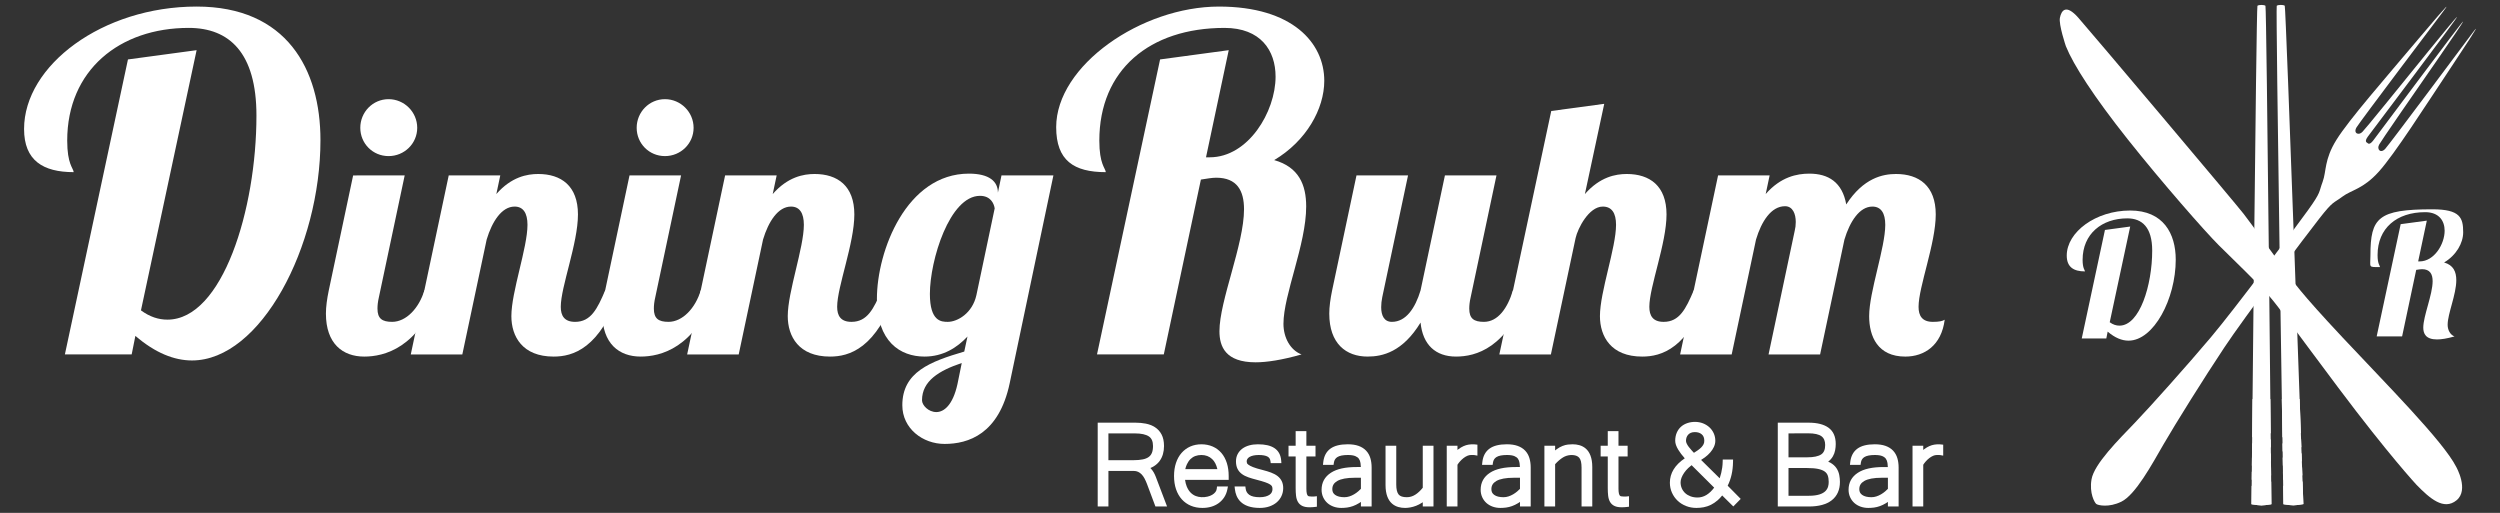 <?xml version="1.0" encoding="utf-8"?>
<!-- Generator: Adobe Illustrator 16.0.0, SVG Export Plug-In . SVG Version: 6.00 Build 0)  -->
<!DOCTYPE svg PUBLIC "-//W3C//DTD SVG 1.1//EN" "http://www.w3.org/Graphics/SVG/1.1/DTD/svg11.dtd">
<svg version="1.1" id="Ebene_1" xmlns="http://www.w3.org/2000/svg" xmlns:xlink="http://www.w3.org/1999/xlink" x="0px" y="0px"
	 width="523.653px" height="107.42px" viewBox="0 0 523.653 107.42" enable-background="new 0 0 523.653 107.42"
	 xml:space="preserve">
<rect x="0" y="0" width="523.653" height="107.42" fill="#333333" stroke="none"/>
<path fill="#FFFFFF" d="M439.13,105.583c0.319,0.243,2.537,0.797,5.205-0.497c2.966-1.439,6.412-7.812,8.858-12.044
	c2.448-4.235,8.467-13.874,12.745-20.3c4.271-6.425,16.934-23.216,19.881-26.98c2.943-3.767,2.895-3.127,4.813-4.567
	c1.937-1.443,4.337-1.568,7.646-5.25c3.307-3.677,9.455-13.324,15.605-22.574c6.153-9.256,4.864-7.62,3.943-6.39
	c-0.924,1.233-17.22,23.107-18.214,24.195c-0.99,1.078-1.855,0.045-1.241-0.936c0.619-0.984,1.134-1.752,4.494-6.644
	c3.375-4.891,13.26-19.045,13.06-19.101c-0.2-0.049-17.971,23.837-18.849,24.963c-0.789,1.013-1.098,0.558-1.201,0.472l-0.017-0.01
	c-0.119-0.082-0.647-0.254,0.105-1.293c0.841-1.156,18.807-24.902,18.696-25.079c-0.109-0.176-10.931,13.275-14.689,17.875
	c-3.752,4.602-4.35,5.312-5.116,6.177c-0.777,0.869-2,0.325-1.241-0.934c0.755-1.258,17.205-23.016,18.133-24.25
	c0.925-1.229,2.139-2.924-5.035,5.574c-7.159,8.493-14.699,17.088-17.312,21.294c-2.615,4.208-2.058,6.547-2.896,8.804
	c-0.847,2.255-0.257,2.031-3.043,5.91c-2.789,3.877-15.368,20.73-20.348,26.63c-4.975,5.9-12.548,14.377-15.921,17.905
	c-3.387,3.537-8.539,8.628-9.096,11.872c-0.498,2.923,0.666,4.9,0.981,5.138L439.13,105.583z"/>
<path fill="#FFFFFF" d="M432.722,9.684c0,0-1.552-4.578-1.246-5.98c0.285-1.399,1.184-3.019,3.861,0.024
	c2.683,3.037,32.966,38.92,34.611,41.058c1.647,2.138,5.955,8.093,8.225,11.217c2.276,3.13,3.397,4.955,12.523,14.703
	c9.123,9.744,21.039,21.692,23.771,27.061c0,0,2.766,4.848,0.077,7.029c-2.679,2.182-5.608-0.404-8.387-3.255
	c0,0-5.794-6.224-16.343-20.286c-10.541-14.065-12.213-16.562-14.345-19.062c-2.119-2.503-7.826-7.94-10.708-10.814
	C461.87,48.505,452.827,38.19,445.69,29.2C438.551,20.204,434.328,13.652,432.722,9.684z"/>
<path fill="#FFFFFF" d="M508.322,46.217l-1.811,8.539h0.295c3.067,0,5.25-3.622,5.25-6.432c0-2.069-1.184-3.883-4.066-3.883
	c-5.99,0-9.982,3.366-9.982,8.986c0,1.885,0.48,2.181,0.517,2.512c-2.55,0-2.011,0.176-2.011-2.485
	c0-7.851,1.616-9.613,12.978-9.613c5.841,0,6.448,1.784,6.448,4.816c0,2.254-1.442,4.806-3.995,6.321
	c1.96,0.555,2.553,1.961,2.553,3.699c0,3.033-1.812,7.024-1.812,9.354c0,1.108,0.554,2.108,1.44,2.439
	c-1.552,0.443-2.771,0.629-3.66,0.629c-2.403,0-2.883-1.257-2.883-2.476c0-2.441,1.959-6.914,1.959-9.724
	c0-1.48-0.553-2.516-2.219-2.516c-0.332,0-0.738,0.074-1.221,0.147l-2.955,13.939h-5.326l5.028-23.515L508.322,46.217z"/>
<path fill="#FFFFFF" d="M446.195,47.453l-4.289,20.043c0.68,0.501,1.358,0.714,2.037,0.714c4.25,0,6.859-8.503,6.859-15.719
	c0-4.86-2.107-6.753-5.217-6.753c-5.323,0-9.36,3.251-9.36,8.682c0,1.822,0.465,2.108,0.5,2.43c-2.357,0-3.822-0.894-3.822-3.323
	c0-4.895,6.037-9.432,13.292-9.432c6.93,0,9.538,4.822,9.538,10.29c0,8.217-4.609,16.969-9.895,16.969
	c-1.359,0-2.826-0.571-4.361-1.893l-0.285,1.429h-5.145l4.859-22.723L446.195,47.453z"/>
<path id="XMLID_8_" fill-rule="evenodd" clip-rule="evenodd" fill="#FFFFFF" d="M471.598,105.62c0,0,0.998-104.223,1.248-104.411
	c0.308-0.232,1.369-0.232,1.679,0c0.249,0.188,1.247,104.411,1.247,104.411C473.637,105.942,473.731,105.942,471.598,105.62z"/>
<path id="XMLID_2_" fill-rule="evenodd" clip-rule="evenodd" fill="#FFFFFF" d="M471.598,105.62l0.037-3.844l4.091-0.908
	l0.046,4.752C473.637,105.942,473.731,105.942,471.598,105.62L471.598,105.62z M471.647,100.493l0.015-1.681l4.033-0.894
	l0.017,1.674L471.647,100.493L471.647,100.493z M471.676,97.531l0.018-1.683l3.974-0.881l0.018,1.674L471.676,97.531L471.676,97.531
	z M471.705,94.566l0.017-1.679l3.917-0.871l0.017,1.674L471.705,94.566L471.705,94.566z M471.734,91.603l0.08-8.011h3.739
	l0.072,7.149L471.734,91.603z"/>
<path id="XMLID_19_" fill-rule="evenodd" clip-rule="evenodd" fill="#FFFFFF" d="M478.294,105.618c0,0-1.652-104.221-1.406-104.41
	c0.303-0.233,1.363-0.24,1.678-0.009c0.254,0.186,3.901,104.392,3.901,104.392C480.343,105.925,480.435,105.925,478.294,105.618z"/>
<path id="XMLID_14_" fill-rule="evenodd" clip-rule="evenodd" fill="#FFFFFF" d="M478.294,105.618l-0.062-3.843l4.067-0.935
	l0.167,4.75C480.343,105.925,480.435,105.925,478.294,105.618L478.294,105.618z M478.213,100.493l-0.025-1.682l4.01-0.92
	l0.057,1.674L478.213,100.493L478.213,100.493z M478.168,97.531l-0.028-1.683l3.953-0.906l0.058,1.672L478.168,97.531
	L478.168,97.531z M478.12,94.565l-0.025-1.678l3.895-0.896l0.059,1.673L478.12,94.565L478.12,94.565z M478.074,91.603l-0.123-8.011
	l3.739-0.024l0.254,7.148L478.074,91.603z"/>
<path fill="#FFFFFF" d="M41.184,10.508L29.526,65.01c1.846,1.361,3.691,1.943,5.537,1.943c11.562,0,18.653-23.122,18.653-42.747
	c0-13.213-5.732-18.362-14.184-18.362c-14.476,0-25.454,8.841-25.454,23.608c0,4.956,1.263,5.732,1.36,6.606
	c-6.412,0-10.396-2.429-10.396-9.035c0-13.31,16.419-25.648,36.141-25.648c18.848,0,25.94,13.116,25.94,27.98
	c0,22.344-12.533,46.147-26.912,46.147c-3.692,0-7.675-1.555-11.853-5.15l-0.777,3.887h-13.99l13.212-61.789L41.184,10.508z"/>
<path fill="#FFFFFF" d="M84.766,36.746l-5.399,25.495c-0.225,0.975-0.3,1.725-0.3,2.4c0,2.099,0.975,2.774,3.075,2.774
	c2.924,0,5.624-2.849,6.749-6.599h3.149C87.765,73.04,80.342,74.69,76.292,74.69c-4.5,0-8.024-2.7-8.024-8.999
	c0-1.424,0.225-3.075,0.6-4.874l5.1-24.071H84.766z M81.392,20.772c3.299,0,5.999,2.7,5.999,6c0,3.299-2.7,5.925-5.999,5.925
	c-3.3,0-5.924-2.625-5.924-5.925C75.467,23.472,78.092,20.772,81.392,20.772z"/>
<path fill="#FFFFFF" d="M107.788,43.269c-2.7,0-4.725,3.15-5.849,6.9l-5.1,24.071H86.042l7.948-37.494h10.799l-0.825,3.899
	c3.149-3.599,6.449-4.2,8.773-4.2c4.799,0,8.323,2.475,8.323,8.474c0,6.074-3.599,15.148-3.599,19.348c0,1.874,0.75,3.149,3,3.149
	c3.3,0,4.649-2.7,6.299-6.599h3.149c-4.199,12.298-9.973,13.873-13.948,13.873c-6.524,0-8.849-4.2-8.849-8.475
	c0-5.099,3.375-14.322,3.375-19.122C110.488,44.62,109.588,43.269,107.788,43.269z"/>
<path fill="#FFFFFF" d="M142.658,36.746l-5.399,25.495c-0.225,0.975-0.3,1.725-0.3,2.4c0,2.099,0.975,2.774,3.074,2.774
	c2.925,0,5.624-2.849,6.749-6.599h3.15c-4.274,12.223-11.698,13.873-15.747,13.873c-4.5,0-8.024-2.7-8.024-8.999
	c0-1.424,0.225-3.075,0.6-4.874l5.099-24.071H142.658z M139.283,20.772c3.3,0,5.999,2.7,5.999,6c0,3.299-2.698,5.925-5.999,5.925
	c-3.299,0-5.924-2.625-5.924-5.925C133.359,23.472,135.984,20.772,139.283,20.772z"/>
<path fill="#FFFFFF" d="M165.679,43.269c-2.7,0-4.724,3.15-5.849,6.9l-5.099,24.071h-10.798l7.949-37.494h10.798l-0.825,3.899
	c3.15-3.599,6.449-4.2,8.774-4.2c4.799,0,8.324,2.475,8.324,8.474c0,6.074-3.6,15.148-3.6,19.348c0,1.874,0.75,3.149,3,3.149
	c3.299,0,4.649-2.7,6.299-6.599h3.149c-4.2,12.298-9.974,13.873-13.948,13.873c-6.524,0-8.849-4.2-8.849-8.475
	c0-5.099,3.374-14.322,3.374-19.122C168.379,44.62,167.479,43.269,165.679,43.269z"/>
<path fill="#FFFFFF" d="M209.773,36.746h10.874l-9.148,43.493c-2.25,10.723-8.699,12.748-13.648,12.748
	c-4.574,0-8.849-3.225-8.849-8.099c0-6.973,5.849-9.148,12.973-11.248l0.675-3.15c-2.175,2.325-5.1,4.2-8.999,4.2
	c-5.099,0-9.973-3.15-9.973-12.074c0-10.124,6.224-26.246,19.272-26.246c4.274,0,6.074,1.65,6.074,3.975L209.773,36.746z
	 M196.125,86.313c1.575,0,3.45-1.425,4.424-5.849l0.9-4.425c-4.725,1.575-8.324,3.75-8.324,7.799
	C193.125,84.888,194.476,86.313,196.125,86.313z M194.775,61.567c0,5.774,2.399,5.849,3.75,5.849c2.024,0,5.174-1.799,5.999-5.624
	l3.824-18.147c-0.149-0.975-0.825-2.625-3.075-2.625C198.9,41.02,194.775,54.518,194.775,61.567z"/>
<path fill="#FFFFFF" d="M257.371,10.508l-4.76,22.442h0.777c8.063,0,13.795-9.521,13.795-16.904c0-5.441-3.108-10.201-10.687-10.201
	c-15.739,0-26.231,8.841-26.231,23.608c0,4.956,1.263,5.732,1.36,6.606c-6.704,0-10.396-2.429-10.396-9.423
	c0-12.922,17.876-25.26,34.101-25.26c15.35,0,22.053,7.578,22.053,15.544c0,5.927-3.789,12.63-10.492,16.613
	c5.149,1.457,6.703,5.149,6.703,9.714c0,7.967-4.76,18.46-4.76,24.58c0,2.914,1.457,5.538,3.789,6.412
	c-4.081,1.166-7.287,1.651-9.619,1.651c-6.314,0-7.578-3.302-7.578-6.509c0-6.412,5.149-18.167,5.149-25.551
	c0-3.886-1.457-6.607-5.829-6.607c-0.875,0-1.943,0.195-3.206,0.389l-7.772,36.626h-13.99l13.213-61.789L257.371,10.508z"/>
<path fill="#FFFFFF" d="M313.453,36.746l-5.4,25.495c-0.225,0.975-0.3,1.725-0.3,2.4c0,2.099,0.976,2.774,3.075,2.774
	c2.925,0,4.949-2.849,6.073-6.599h3.15c-4.274,12.223-11.023,13.873-15.073,13.873c-4.274,0-6.974-2.475-7.424-7.124
	c-3.749,6.149-7.949,7.124-11.098,7.124c-4.5,0-8.024-2.7-8.024-8.999c0-1.424,0.226-3.075,0.6-4.874l5.1-24.071h10.798
	l-5.398,25.495c-0.15,0.75-0.226,1.425-0.226,2.101c0,1.725,0.6,3.074,2.25,3.074c2.924,0,4.874-2.849,5.999-6.599l5.1-24.071
	H313.453z"/>
<path fill="#FFFFFF" d="M335.725,43.269c-2.925,0-5.249,4.575-5.699,6.6l-5.174,24.371h-10.799l10.873-50.993l11.099-1.5
	l-4.05,18.897c3.15-3.599,6.449-4.2,8.774-4.2c4.799,0,8.323,2.475,8.323,8.474c0,6.074-3.6,15.148-3.6,19.348
	c0,1.874,0.75,3.149,3,3.149c3.299,0,4.649-2.7,6.299-6.599h3.15c-4.2,12.298-9.975,13.873-13.949,13.873
	c-6.524,0-8.848-4.2-8.848-8.475c0-5.099,3.374-14.322,3.374-19.122C338.499,44.62,337.599,43.269,335.725,43.269z"/>
<path fill="#FFFFFF" d="M392.191,43.269c-2.699,0-4.725,3.15-5.85,6.9l-5.099,24.071h-10.799l5.475-25.871
	c0.15-0.601,0.225-1.2,0.225-1.875c0-1.649-0.6-3.3-2.25-3.3c-2.924,0-4.949,3.225-6.073,6.975l-5.1,24.071h-10.799l7.949-37.494
	h10.798l-0.824,3.899c3.15-3.599,6.524-4.274,9.148-4.274c3.975,0,6.898,1.799,7.725,6.449c3.599-5.549,7.648-6.375,10.423-6.375
	c4.799,0,8.324,2.475,8.324,8.474c0,6.074-3.6,15.148-3.6,19.348c0,1.874,0.75,3.149,3,3.149c1.273,0,2.024-0.15,2.474-0.45
	c-0.675,5.4-4.274,7.725-8.248,7.725c-5.774,0-7.574-4.2-7.574-8.475c0-5.099,3.374-14.322,3.374-19.122
	C394.891,44.62,393.99,43.269,392.191,43.269z"/>
<g>
	<g>
		<path fill="#FFFFFF" d="M243.703,105.571h-1.328l-1.644-4.39c-0.161-0.422-0.339-0.819-0.535-1.192
			c-0.196-0.372-0.425-0.696-0.686-0.973c-0.262-0.277-0.561-0.495-0.898-0.656c-0.337-0.161-0.731-0.242-1.184-0.242h-5.777v7.452
			h-1.207V89.054h7.437c0.694,0,1.365,0.063,2.014,0.188c0.648,0.126,1.227,0.35,1.734,0.671c0.508,0.322,0.913,0.768,1.214,1.335
			c0.302,0.568,0.453,1.295,0.453,2.179c0,0.554-0.068,1.069-0.204,1.546c-0.136,0.478-0.342,0.905-0.619,1.282
			c-0.277,0.377-0.628,0.699-1.056,0.965c-0.428,0.267-0.928,0.46-1.501,0.581c0.312,0.241,0.568,0.473,0.77,0.694
			c0.201,0.221,0.375,0.458,0.52,0.709c0.146,0.252,0.277,0.528,0.393,0.83c0.115,0.302,0.249,0.648,0.399,1.041L243.703,105.571z
			 M231.651,96.913h5.731c0.814,0,1.514-0.061,2.097-0.181c0.583-0.121,1.063-0.319,1.44-0.596c0.377-0.276,0.656-0.635,0.837-1.079
			c0.181-0.442,0.271-0.985,0.271-1.629c0-1.136-0.359-1.948-1.078-2.436c-0.719-0.487-1.793-0.731-3.221-0.731h-6.079V96.913z"/>
		<path fill="#FFFFFF" d="M244.455,106.09h-2.439l-1.771-4.727c-0.15-0.395-0.321-0.777-0.508-1.132
			c-0.173-0.327-0.376-0.616-0.604-0.858c-0.219-0.231-0.462-0.409-0.744-0.543c-0.265-0.127-0.588-0.191-0.96-0.191h-5.258v7.452
			h-2.245V88.535h7.956c0.724,0,1.435,0.066,2.112,0.197c0.711,0.138,1.354,0.388,1.914,0.743c0.583,0.37,1.053,0.885,1.395,1.531
			c0.34,0.641,0.513,1.456,0.513,2.422c0,0.599-0.075,1.167-0.223,1.688c-0.152,0.534-0.387,1.021-0.7,1.447
			c-0.315,0.43-0.719,0.8-1.2,1.099c-0.226,0.141-0.47,0.264-0.732,0.368c0.038,0.039,0.075,0.078,0.11,0.116
			c0.226,0.249,0.422,0.517,0.585,0.798c0.161,0.279,0.305,0.583,0.428,0.904L244.455,106.09z M242.735,105.052h0.216l-1.837-4.832
			c-0.104-0.27-0.224-0.524-0.357-0.755c-0.126-0.217-0.279-0.426-0.455-0.62c-0.182-0.199-0.418-0.412-0.703-0.632l-0.889-0.687
			l1.1-0.231c0.511-0.107,0.959-0.28,1.333-0.514c0.369-0.229,0.675-0.509,0.912-0.832c0.239-0.326,0.42-0.702,0.538-1.116
			c0.122-0.43,0.184-0.902,0.184-1.405c0-0.795-0.132-1.446-0.392-1.936c-0.257-0.485-0.605-0.869-1.034-1.141
			c-0.449-0.285-0.973-0.487-1.555-0.6c-0.612-0.119-1.256-0.179-1.915-0.179h-6.917v15.479h0.169V97.6h6.296
			c0.528,0,1.002,0.099,1.408,0.292c0.392,0.187,0.746,0.445,1.051,0.767c0.293,0.312,0.551,0.677,0.768,1.087
			c0.207,0.394,0.396,0.813,0.562,1.25L242.735,105.052z M237.382,97.432h-6.25v-7.69h6.598c1.548,0,2.697,0.269,3.512,0.821
			c0.867,0.588,1.306,1.552,1.306,2.866c0,0.709-0.104,1.324-0.31,1.826c-0.217,0.53-0.557,0.968-1.01,1.3
			c-0.436,0.32-0.989,0.551-1.642,0.686C238.968,97.367,238.228,97.432,237.382,97.432z M232.17,96.394h5.212
			c0.775,0,1.445-0.057,1.992-0.17c0.506-0.105,0.923-0.275,1.238-0.506c0.301-0.221,0.518-0.501,0.664-0.856
			c0.155-0.377,0.233-0.859,0.233-1.433c0-0.962-0.278-1.618-0.851-2.006c-0.628-0.426-1.614-0.642-2.929-0.642h-5.56V96.394z"/>
	</g>
	<g>
		<path fill="#FFFFFF" d="M251.863,105.872c-0.814,0-1.554-0.138-2.217-0.415c-0.664-0.277-1.234-0.679-1.712-1.207
			c-0.478-0.528-0.847-1.174-1.109-1.938c-0.261-0.764-0.392-1.634-0.392-2.609c0-0.945,0.125-1.797,0.377-2.557
			c0.251-0.759,0.608-1.402,1.071-1.931c0.462-0.528,1.01-0.932,1.644-1.214c0.633-0.281,1.337-0.422,2.112-0.422
			c0.794,0,1.513,0.141,2.157,0.422c0.644,0.282,1.192,0.687,1.645,1.214c0.453,0.528,0.799,1.172,1.041,1.931
			c0.241,0.76,0.362,1.617,0.362,2.572v0.271h-9.201c0.06,0.795,0.206,1.483,0.437,2.067s0.533,1.068,0.905,1.455
			c0.372,0.388,0.802,0.677,1.29,0.868c0.488,0.191,1.019,0.286,1.591,0.286c0.402,0,0.804-0.047,1.207-0.143
			c0.402-0.095,0.767-0.239,1.094-0.43c0.327-0.191,0.601-0.427,0.822-0.708c0.221-0.282,0.352-0.604,0.392-0.966h1.191
			c-0.11,0.553-0.307,1.043-0.588,1.471c-0.282,0.428-0.629,0.79-1.041,1.086s-0.88,0.521-1.403,0.671
			C253.015,105.797,252.457,105.872,251.863,105.872z M255.62,98.783c-0.202-1.338-0.656-2.338-1.365-3.002
			c-0.709-0.664-1.582-0.996-2.617-0.996c-0.513,0-0.991,0.081-1.433,0.242c-0.443,0.161-0.837,0.407-1.184,0.739
			c-0.347,0.332-0.639,0.749-0.875,1.252c-0.236,0.502-0.405,1.091-0.505,1.765H255.62z"/>
		<path fill="#FFFFFF" d="M251.863,106.391c-0.88,0-1.693-0.153-2.417-0.455c-0.731-0.305-1.37-0.755-1.897-1.337
			c-0.523-0.578-0.932-1.291-1.215-2.119c-0.279-0.815-0.42-1.75-0.42-2.777c0-0.997,0.136-1.912,0.403-2.72
			c0.272-0.822,0.667-1.532,1.173-2.11c0.509-0.581,1.122-1.034,1.824-1.346c1.412-0.627,3.287-0.613,4.688-0.001
			c0.714,0.313,1.33,0.768,1.831,1.352c0.496,0.579,0.88,1.289,1.141,2.111c0.256,0.807,0.386,1.726,0.386,2.729v0.791h-9.143
			c0.072,0.509,0.187,0.963,0.342,1.356c0.206,0.518,0.474,0.95,0.797,1.287c0.318,0.332,0.69,0.582,1.105,0.745
			c0.727,0.284,1.625,0.326,2.488,0.122c0.349-0.083,0.669-0.208,0.952-0.374c0.269-0.157,0.496-0.353,0.676-0.581
			c0.162-0.207,0.255-0.437,0.284-0.702l0.051-0.462h2.289l-0.124,0.621c-0.123,0.616-0.346,1.172-0.663,1.655
			c-0.315,0.479-0.709,0.89-1.171,1.222c-0.459,0.331-0.985,0.582-1.563,0.749C253.115,106.308,252.503,106.391,251.863,106.391z
			 M251.637,94.098c-0.697,0-1.337,0.127-1.901,0.378c-0.562,0.25-1.055,0.614-1.464,1.082c-0.415,0.473-0.741,1.063-0.969,1.752
			c-0.232,0.703-0.351,1.508-0.351,2.394c0,0.913,0.123,1.734,0.364,2.441c0.238,0.694,0.575,1.286,1.002,1.758
			c0.424,0.468,0.938,0.83,1.527,1.076c1.033,0.431,2.428,0.493,3.548,0.169c0.463-0.133,0.881-0.333,1.244-0.594
			c0.359-0.258,0.665-0.578,0.911-0.951c0.134-0.204,0.247-0.426,0.337-0.666h-0.086c-0.086,0.277-0.221,0.534-0.404,0.767
			c-0.261,0.332-0.587,0.613-0.969,0.836c-0.372,0.217-0.788,0.381-1.236,0.487c-1.069,0.255-2.182,0.197-3.106-0.165
			c-0.557-0.218-1.053-0.552-1.475-0.992c-0.417-0.433-0.758-0.979-1.013-1.623c-0.25-0.629-0.409-1.376-0.472-2.219l-0.042-0.558
			h9.238c-0.019-0.799-0.131-1.527-0.334-2.167c-0.219-0.689-0.535-1.278-0.94-1.75c-0.398-0.465-0.89-0.827-1.459-1.077
			C253.011,94.225,252.355,94.098,251.637,94.098z M256.223,99.302h-9.185l0.088-0.595c0.107-0.721,0.292-1.364,0.549-1.91
			c0.262-0.559,0.594-1.032,0.986-1.406c0.398-0.381,0.857-0.668,1.366-0.852c0.498-0.181,1.04-0.273,1.61-0.273
			c1.167,0,2.167,0.382,2.972,1.136c0.793,0.742,1.306,1.854,1.524,3.304L256.223,99.302z M248.267,98.264h6.726
			c-0.214-0.918-0.581-1.625-1.093-2.104c-0.615-0.576-1.355-0.855-2.262-0.855c-0.449,0-0.871,0.071-1.256,0.21
			c-0.372,0.135-0.709,0.346-1.002,0.626c-0.299,0.286-0.556,0.655-0.764,1.098C248.472,97.542,248.356,97.885,248.267,98.264z"/>
	</g>
	<g>
		<path fill="#FFFFFF" d="M263.87,105.872c-2.866,0-4.43-1.151-4.691-3.454h1.222c0.09,0.704,0.415,1.255,0.973,1.652
			c0.558,0.397,1.385,0.596,2.481,0.596c0.532,0,1-0.058,1.402-0.173s0.736-0.271,1.004-0.468c0.266-0.196,0.464-0.43,0.596-0.701
			c0.13-0.271,0.195-0.563,0.195-0.875c0-0.312-0.053-0.579-0.158-0.8c-0.105-0.221-0.297-0.422-0.572-0.603
			c-0.277-0.181-0.654-0.354-1.133-0.52c-0.477-0.167-1.088-0.345-1.832-0.536c-0.634-0.16-1.197-0.327-1.689-0.498
			c-0.493-0.171-0.908-0.382-1.244-0.633c-0.337-0.251-0.591-0.556-0.762-0.913c-0.171-0.356-0.256-0.801-0.256-1.334
			c0-0.462,0.098-0.883,0.294-1.259c0.197-0.377,0.47-0.696,0.822-0.958c0.352-0.261,0.779-0.462,1.283-0.604
			c0.503-0.14,1.06-0.211,1.674-0.211c1.388,0,2.44,0.234,3.159,0.702c0.72,0.468,1.119,1.204,1.199,2.21h-1.221
			c-0.081-0.583-0.36-1.013-0.837-1.29c-0.479-0.277-1.19-0.416-2.136-0.416c-0.442,0-0.849,0.041-1.222,0.121
			c-0.372,0.081-0.691,0.199-0.958,0.354c-0.267,0.156-0.475,0.352-0.625,0.588c-0.151,0.236-0.227,0.505-0.227,0.807
			c0,0.171,0.031,0.347,0.091,0.528c0.061,0.181,0.214,0.367,0.46,0.558c0.246,0.191,0.616,0.384,1.109,0.581
			c0.492,0.196,1.167,0.4,2.021,0.611c0.675,0.171,1.26,0.349,1.758,0.535c0.498,0.187,0.91,0.407,1.237,0.664
			s0.57,0.556,0.731,0.897c0.16,0.342,0.241,0.744,0.241,1.207c0,0.513-0.103,0.993-0.31,1.44c-0.206,0.448-0.497,0.832-0.875,1.154
			c-0.377,0.322-0.837,0.576-1.38,0.762S264.544,105.872,263.87,105.872z"/>
		<path fill="#FFFFFF" d="M263.87,106.391c-3.936,0-5.004-2.129-5.207-3.915l-0.066-0.578h2.26l0.058,0.453
			c0.072,0.559,0.32,0.982,0.759,1.295c0.465,0.332,1.199,0.5,2.181,0.5c0.48,0,0.904-0.052,1.26-0.153
			c0.339-0.097,0.622-0.228,0.84-0.387c0.197-0.146,0.34-0.313,0.436-0.509c0.096-0.201,0.143-0.414,0.143-0.648
			c0-0.232-0.036-0.427-0.107-0.576c-0.063-0.133-0.194-0.265-0.389-0.393c-0.24-0.157-0.583-0.313-1.018-0.463
			c-0.455-0.159-1.057-0.335-1.791-0.524c-0.636-0.161-1.219-0.333-1.73-0.51c-0.54-0.187-1.006-0.425-1.385-0.708
			c-0.404-0.302-0.713-0.673-0.92-1.105c-0.204-0.425-0.307-0.95-0.307-1.559c0-0.545,0.119-1.049,0.353-1.499
			c0.232-0.445,0.56-0.827,0.973-1.135c0.402-0.298,0.89-0.529,1.452-0.687c0.549-0.153,1.159-0.23,1.815-0.23
			c1.503,0,2.629,0.257,3.442,0.786c0.857,0.558,1.34,1.434,1.434,2.604l0.045,0.56h-2.235l-0.062-0.448
			c-0.06-0.426-0.245-0.715-0.584-0.912c-0.396-0.229-1.026-0.346-1.875-0.346c-0.402,0-0.776,0.037-1.112,0.109
			c-0.317,0.069-0.588,0.168-0.805,0.295c-0.196,0.115-0.343,0.252-0.45,0.419c-0.099,0.154-0.146,0.326-0.146,0.528
			c0,0.113,0.021,0.236,0.064,0.365c0.009,0.028,0.058,0.135,0.286,0.312c0.206,0.159,0.536,0.331,0.982,0.508
			c0.468,0.187,1.125,0.385,1.954,0.59c0.69,0.175,1.3,0.361,1.814,0.553c0.547,0.205,1.009,0.454,1.376,0.741
			c0.389,0.305,0.685,0.67,0.881,1.085c0.193,0.412,0.291,0.892,0.291,1.428c0,0.588-0.121,1.146-0.358,1.659
			c-0.236,0.514-0.576,0.962-1.009,1.331c-0.425,0.363-0.946,0.651-1.549,0.858C265.27,106.288,264.599,106.391,263.87,106.391z
			 M259.796,102.937c0.407,1.645,1.717,2.416,4.074,2.416c0.614,0,1.171-0.084,1.657-0.251c0.479-0.164,0.886-0.388,1.211-0.666
			c0.322-0.274,0.564-0.593,0.74-0.976c0.174-0.376,0.262-0.788,0.262-1.224c0-0.383-0.064-0.715-0.191-0.987
			c-0.128-0.27-0.318-0.502-0.582-0.709c-0.283-0.222-0.652-0.419-1.099-0.586c-0.479-0.179-1.052-0.354-1.703-0.518
			c-0.871-0.216-1.574-0.429-2.085-0.632c-0.544-0.217-0.948-0.43-1.235-0.653c-0.332-0.259-0.54-0.521-0.634-0.804
			c-0.078-0.236-0.118-0.468-0.118-0.693c0-0.401,0.104-0.767,0.309-1.086c0.194-0.305,0.463-0.56,0.801-0.757
			c0.312-0.182,0.685-0.321,1.109-0.414c0.408-0.088,0.855-0.133,1.332-0.133c1.048,0,1.831,0.159,2.396,0.485
			c0.481,0.279,0.818,0.696,0.989,1.22h0.201c-0.143-0.554-0.432-0.967-0.875-1.256c-0.63-0.41-1.598-0.618-2.876-0.618
			c-0.562,0-1.078,0.064-1.535,0.192c-0.439,0.124-0.813,0.298-1.113,0.521c-0.29,0.216-0.51,0.472-0.671,0.781
			c-0.156,0.3-0.235,0.643-0.235,1.02c0,0.453,0.069,0.826,0.206,1.11c0.135,0.283,0.333,0.519,0.604,0.722
			c0.293,0.219,0.664,0.407,1.104,0.559c0.484,0.167,1.038,0.331,1.646,0.484c0.775,0.2,1.389,0.379,1.876,0.549
			c0.521,0.18,0.929,0.369,1.246,0.576c0.355,0.233,0.609,0.507,0.757,0.814c0.139,0.291,0.209,0.635,0.209,1.023
			c0,0.388-0.083,0.758-0.247,1.099c-0.17,0.35-0.424,0.65-0.756,0.895c-0.317,0.233-0.711,0.417-1.169,0.549
			c-0.447,0.128-0.968,0.193-1.545,0.193c-1.219,0-2.129-0.227-2.783-0.692c-0.553-0.394-0.92-0.916-1.097-1.556H259.796z"/>
	</g>
	<g>
		<path fill="#FFFFFF" d="M275.319,105.676c-0.172,0.021-0.343,0.036-0.514,0.046c-0.172,0.01-0.342,0.015-0.513,0.015
			c-0.522,0-0.943-0.073-1.26-0.218s-0.558-0.365-0.724-0.656s-0.274-0.656-0.324-1.094c-0.051-0.438-0.076-0.948-0.076-1.531v-7.15
			h-1.493V93.88h1.493v-3.062h1.207v3.062h1.915v1.207h-1.915v7.255c0,0.483,0.035,0.868,0.105,1.154s0.176,0.508,0.316,0.664
			c0.142,0.156,0.314,0.256,0.521,0.302c0.207,0.045,0.44,0.068,0.702,0.068c0.11,0,0.206,0,0.286,0
			c0.081,0,0.171-0.005,0.272-0.015V105.676z"/>
		<path fill="#FFFFFF" d="M274.293,106.255c-0.604,0-1.088-0.087-1.477-0.266c-0.415-0.191-0.737-0.484-0.958-0.871
			c-0.2-0.352-0.331-0.787-0.389-1.292c-0.053-0.454-0.08-0.989-0.08-1.589v-6.631h-1.493v-2.245h1.493v-3.062h2.246v3.062h1.915
			v2.245h-1.915v6.736c0,0.439,0.03,0.786,0.09,1.031c0.062,0.25,0.142,0.377,0.197,0.438c0.069,0.077,0.146,0.121,0.247,0.144
			c0.17,0.037,0.369,0.056,0.591,0.056h0.286c0.065,0,0.138-0.004,0.221-0.013l0.571-0.058v2.196l-0.458,0.055
			c-0.182,0.021-0.363,0.038-0.544,0.048C274.653,106.25,274.474,106.255,274.293,106.255z M270.936,94.568h1.493v7.669
			c0,0.561,0.024,1.055,0.072,1.471c0.042,0.366,0.129,0.667,0.26,0.897c0.112,0.197,0.272,0.342,0.489,0.441
			c0.335,0.154,0.916,0.192,1.526,0.157c0.008,0,0.016-0.001,0.023-0.001l-0.039-0.153c-0.295,0-0.568-0.027-0.813-0.08
			c-0.313-0.069-0.58-0.224-0.795-0.46c-0.198-0.219-0.345-0.518-0.436-0.889c-0.081-0.33-0.121-0.748-0.121-1.278v-7.774h1.915
			v-0.168h-1.915v-3.062h-0.168v3.062h-1.493V94.568z"/>
	</g>
	<g>
		<path fill="#FFFFFF" d="M285.576,104.062c-0.412,0.362-0.814,0.662-1.206,0.897c-0.393,0.237-0.777,0.422-1.154,0.559
			c-0.378,0.135-0.752,0.229-1.124,0.279s-0.749,0.075-1.132,0.075c-0.512,0-0.99-0.078-1.433-0.233
			c-0.442-0.156-0.824-0.377-1.146-0.664c-0.321-0.287-0.575-0.634-0.762-1.042c-0.187-0.407-0.279-0.857-0.279-1.35
			c0-1.337,0.571-2.378,1.713-3.123s2.853-1.116,5.136-1.116h1.388c0-0.513-0.03-0.985-0.091-1.418
			c-0.061-0.432-0.201-0.807-0.422-1.124c-0.222-0.316-0.548-0.565-0.981-0.747c-0.432-0.181-1.02-0.271-1.764-0.271
			c-1.097,0-1.919,0.172-2.466,0.513c-0.549,0.342-0.873,0.86-0.974,1.554h-1.191c0.121-1.106,0.553-1.928,1.297-2.466
			s1.851-0.807,3.318-0.807c0.814,0,1.506,0.101,2.075,0.302c0.567,0.202,1.03,0.49,1.387,0.868
			c0.356,0.377,0.616,0.834,0.777,1.373c0.16,0.538,0.241,1.144,0.241,1.818v7.632h-1.207V104.062z M285.576,99.552h-1.825
			c-1.75,0-3.054,0.251-3.914,0.754c-0.86,0.503-1.29,1.222-1.29,2.157c0,0.694,0.271,1.234,0.814,1.621
			c0.543,0.388,1.288,0.581,2.233,0.581c0.411,0,0.812-0.063,1.198-0.188c0.388-0.125,0.752-0.289,1.094-0.49
			c0.343-0.201,0.656-0.425,0.942-0.671c0.287-0.246,0.536-0.485,0.747-0.716V99.552z"/>
		<path fill="#FFFFFF" d="M280.96,106.391c-0.569,0-1.109-0.088-1.605-0.263c-0.503-0.178-0.947-0.436-1.318-0.765
			c-0.375-0.335-0.674-0.743-0.889-1.214c-0.217-0.472-0.327-0.999-0.327-1.565c0-1.518,0.656-2.715,1.949-3.558
			c1.239-0.808,3.012-1.2,5.419-1.2h0.857c-0.014-0.292-0.038-0.569-0.074-0.827c-0.049-0.348-0.162-0.651-0.334-0.899
			c-0.166-0.236-0.413-0.421-0.756-0.564c-0.367-0.154-0.893-0.231-1.563-0.231c-0.992,0-1.729,0.146-2.191,0.435
			c-0.416,0.259-0.656,0.647-0.734,1.188l-0.064,0.444h-2.22l0.063-0.576c0.137-1.253,0.645-2.206,1.509-2.83
			c0.83-0.601,2.05-0.906,3.622-0.906c0.868,0,1.624,0.111,2.248,0.331c0.646,0.23,1.181,0.566,1.591,1.001
			c0.412,0.436,0.714,0.967,0.897,1.58c0.175,0.587,0.264,1.248,0.264,1.967v8.151h-2.246v-0.958
			c-0.141,0.098-0.28,0.189-0.419,0.272c-0.417,0.251-0.836,0.454-1.245,0.602c-0.414,0.148-0.827,0.25-1.231,0.305
			C281.77,106.364,281.365,106.391,280.96,106.391z M284.188,98.864c-2.169,0-3.802,0.347-4.853,1.032
			c-0.994,0.648-1.477,1.527-1.477,2.688c0,0.416,0.077,0.797,0.231,1.133c0.158,0.345,0.365,0.629,0.636,0.871
			c0.27,0.239,0.598,0.429,0.974,0.562c0.688,0.241,1.537,0.238,2.322,0.133c0.332-0.045,0.675-0.13,1.019-0.253
			c0.345-0.125,0.702-0.298,1.061-0.514c0.364-0.219,0.745-0.503,1.132-0.843l0.862-0.758v2.137h0.168v-7.113
			c0-0.618-0.073-1.18-0.219-1.67c-0.137-0.455-0.357-0.847-0.657-1.164c-0.297-0.314-0.695-0.562-1.184-0.735
			c-0.511-0.18-1.151-0.272-1.901-0.272c-1.35,0-2.364,0.238-3.015,0.708c-0.492,0.356-0.816,0.859-0.983,1.527h0.156
			c0.186-0.633,0.56-1.128,1.117-1.475c0.638-0.398,1.534-0.592,2.74-0.592c0.82,0,1.463,0.102,1.964,0.312
			c0.522,0.218,0.928,0.53,1.206,0.928c0.268,0.385,0.439,0.838,0.511,1.35c0.064,0.455,0.097,0.956,0.097,1.49v0.519H284.188z
			 M281.595,105.185c-1.053,0-1.905-0.228-2.535-0.678c-0.675-0.48-1.032-1.188-1.032-2.043c0-1.113,0.535-2.014,1.548-2.605
			c0.95-0.555,2.316-0.825,4.176-0.825h2.345v3.767l-0.136,0.148c-0.225,0.246-0.491,0.502-0.793,0.761
			c-0.309,0.266-0.651,0.51-1.018,0.725c-0.373,0.22-0.776,0.4-1.196,0.536C282.518,105.113,282.061,105.185,281.595,105.185z
			 M283.751,100.071c-1.647,0-2.876,0.23-3.652,0.683c-0.704,0.412-1.032,0.955-1.032,1.709c0,0.528,0.189,0.908,0.596,1.198
			c0.451,0.322,1.101,0.485,1.933,0.485c0.356,0,0.705-0.055,1.037-0.163c0.35-0.113,0.683-0.262,0.991-0.444
			c0.313-0.184,0.605-0.392,0.867-0.617c0.211-0.181,0.4-0.357,0.566-0.529v-2.322H283.751z"/>
	</g>
	<g>
		<path fill="#FFFFFF" d="M298.533,104.002c-0.291,0.352-0.621,0.646-0.987,0.882c-0.368,0.236-0.739,0.428-1.117,0.573
			c-0.376,0.146-0.749,0.251-1.115,0.316c-0.368,0.066-0.696,0.098-0.988,0.098c-2.394,0-3.59-1.422-3.59-4.269V93.88h1.206v7.617
			c0,1.096,0.203,1.898,0.611,2.406c0.407,0.508,1.113,0.762,2.12,0.762c0.723,0,1.404-0.201,2.043-0.604s1.244-0.975,1.817-1.72
			V93.88h1.207v11.69h-1.207V104.002z"/>
		<path fill="#FFFFFF" d="M294.325,106.391c-1.874,0-4.109-0.831-4.109-4.788v-8.242h2.245v8.136c0,0.971,0.167,1.671,0.496,2.081
			c0.303,0.377,0.88,0.568,1.716,0.568c0.629,0,1.207-0.171,1.767-0.523c0.545-0.344,1.074-0.834,1.574-1.46v-8.802h2.246v12.729
			h-2.246v-0.896c-0.061,0.044-0.123,0.086-0.187,0.127c-0.4,0.256-0.808,0.465-1.212,0.621c-0.403,0.156-0.811,0.271-1.211,0.343
			C295.011,106.355,294.647,106.391,294.325,106.391z M291.255,94.399v7.204c0,3.361,1.752,3.75,3.07,3.75
			c0.262,0,0.563-0.03,0.896-0.09c0.335-0.06,0.678-0.157,1.02-0.29c0.34-0.131,0.685-0.308,1.024-0.526
			c0.32-0.206,0.612-0.467,0.867-0.776l0.92-1.112v2.492h0.168V94.399h-0.168v8.12l-0.108,0.14
			c-0.606,0.789-1.264,1.409-1.952,1.842c-0.72,0.454-1.5,0.684-2.319,0.684c-1.167,0-2.017-0.322-2.525-0.956
			c-0.487-0.607-0.726-1.5-0.726-2.731v-7.098H291.255z"/>
	</g>
	<g>
		<path fill="#FFFFFF" d="M308.941,94.815c-0.11-0.02-0.231-0.03-0.362-0.03c-0.121,0-0.267,0-0.437,0
			c-0.343,0-0.675,0.071-0.996,0.211c-0.322,0.141-0.629,0.325-0.92,0.551c-0.292,0.227-0.563,0.482-0.814,0.769
			s-0.468,0.581-0.648,0.882v8.372h-1.207V93.88h1.207v1.614c0.342-0.402,0.681-0.729,1.018-0.981
			c0.337-0.251,0.664-0.447,0.98-0.588s0.621-0.234,0.913-0.279c0.291-0.045,0.558-0.068,0.799-0.068
			c0.08,0,0.156,0.003,0.226,0.008c0.071,0.005,0.151,0.013,0.242,0.022V94.815z"/>
		<path fill="#FFFFFF" d="M305.283,106.09h-2.246V93.361h2.246v0.884c0.063-0.052,0.125-0.101,0.188-0.147
			c0.367-0.273,0.73-0.491,1.08-0.646c0.357-0.159,0.709-0.266,1.044-0.318c0.431-0.066,0.832-0.088,1.141-0.065
			c0.076,0.005,0.163,0.013,0.262,0.024l0.464,0.05v2.294l-0.612-0.111c-0.082-0.015-0.172-0.022-0.27-0.022h-0.437
			c-0.272,0-0.53,0.055-0.788,0.168c-0.281,0.123-0.554,0.287-0.81,0.485c-0.266,0.207-0.516,0.442-0.742,0.701
			c-0.198,0.226-0.372,0.457-0.52,0.688V106.09z M304.076,105.052h0.168v-7.997l0.074-0.123c0.108-0.181,0.23-0.362,0.364-0.541
			l-0.438,0.516v-2.508h-0.168V105.052z M308.422,94.098c-0.203,0.003-0.426,0.024-0.668,0.062c-0.245,0.038-0.508,0.119-0.781,0.24
			c-0.279,0.125-0.576,0.303-0.881,0.53c-0.277,0.207-0.564,0.479-0.853,0.809c0.21-0.217,0.434-0.418,0.669-0.601
			c0.323-0.251,0.67-0.458,1.03-0.616c0.387-0.169,0.792-0.255,1.204-0.255h0.279V94.098z"/>
	</g>
	<g>
		<path fill="#FFFFFF" d="M318.896,104.062c-0.412,0.362-0.814,0.662-1.206,0.897c-0.393,0.237-0.777,0.422-1.154,0.559
			c-0.378,0.135-0.752,0.229-1.124,0.279s-0.749,0.075-1.132,0.075c-0.512,0-0.99-0.078-1.433-0.233
			c-0.442-0.156-0.824-0.377-1.146-0.664c-0.321-0.287-0.575-0.634-0.762-1.042c-0.187-0.407-0.279-0.857-0.279-1.35
			c0-1.337,0.571-2.378,1.713-3.123s2.853-1.116,5.136-1.116h1.388c0-0.513-0.03-0.985-0.091-1.418
			c-0.061-0.432-0.201-0.807-0.422-1.124c-0.222-0.316-0.548-0.565-0.981-0.747c-0.432-0.181-1.02-0.271-1.764-0.271
			c-1.097,0-1.919,0.172-2.467,0.513c-0.548,0.342-0.872,0.86-0.973,1.554h-1.191c0.121-1.106,0.553-1.928,1.297-2.466
			s1.851-0.807,3.318-0.807c0.814,0,1.506,0.101,2.074,0.302c0.568,0.202,1.031,0.49,1.388,0.868
			c0.356,0.377,0.616,0.834,0.777,1.373c0.16,0.538,0.241,1.144,0.241,1.818v7.632h-1.207V104.062z M318.896,99.552h-1.825
			c-1.75,0-3.055,0.251-3.914,0.754c-0.86,0.503-1.29,1.222-1.29,2.157c0,0.694,0.271,1.234,0.814,1.621
			c0.543,0.388,1.287,0.581,2.232,0.581c0.412,0,0.813-0.063,1.199-0.188c0.388-0.125,0.752-0.289,1.094-0.49
			s0.656-0.425,0.942-0.671c0.287-0.246,0.536-0.485,0.747-0.716V99.552z"/>
		<path fill="#FFFFFF" d="M314.28,106.391c-0.569,0-1.109-0.088-1.605-0.263c-0.503-0.178-0.947-0.436-1.318-0.765
			c-0.375-0.335-0.674-0.743-0.889-1.214c-0.217-0.472-0.327-0.999-0.327-1.565c0-1.518,0.656-2.715,1.949-3.558
			c1.239-0.808,3.012-1.2,5.419-1.2h0.857c-0.014-0.292-0.038-0.569-0.074-0.827c-0.049-0.348-0.162-0.651-0.334-0.899
			c-0.166-0.236-0.413-0.421-0.756-0.564c-0.367-0.154-0.893-0.231-1.563-0.231c-0.992,0-1.729,0.146-2.192,0.435
			c-0.415,0.259-0.655,0.647-0.733,1.188l-0.064,0.444h-2.22l0.063-0.576c0.137-1.253,0.645-2.206,1.509-2.83
			c0.83-0.601,2.05-0.906,3.622-0.906c0.868,0,1.624,0.111,2.247,0.332c0.646,0.229,1.182,0.565,1.592,1
			c0.412,0.436,0.714,0.967,0.897,1.58c0.175,0.587,0.264,1.248,0.264,1.967v8.151h-2.246v-0.958
			c-0.141,0.098-0.28,0.189-0.419,0.272c-0.417,0.251-0.836,0.454-1.245,0.602c-0.414,0.148-0.827,0.25-1.231,0.305
			C315.09,106.364,314.686,106.391,314.28,106.391z M317.509,98.864c-2.169,0-3.802,0.347-4.853,1.032
			c-0.994,0.648-1.477,1.527-1.477,2.688c0,0.416,0.077,0.797,0.231,1.133c0.158,0.345,0.365,0.629,0.636,0.871
			c0.27,0.239,0.598,0.429,0.974,0.562c0.688,0.241,1.538,0.238,2.322,0.133c0.332-0.045,0.675-0.13,1.019-0.253
			c0.345-0.125,0.702-0.298,1.061-0.514c0.364-0.219,0.745-0.503,1.132-0.843l0.862-0.758v2.137h0.168v-7.113
			c0-0.618-0.073-1.18-0.219-1.67c-0.137-0.455-0.357-0.847-0.657-1.164c-0.297-0.314-0.695-0.562-1.185-0.735
			c-0.511-0.18-1.15-0.272-1.9-0.272c-1.35,0-2.364,0.238-3.015,0.708c-0.492,0.356-0.816,0.859-0.983,1.527h0.156
			c0.186-0.633,0.56-1.128,1.116-1.475c0.639-0.398,1.536-0.592,2.741-0.592c0.82,0,1.463,0.102,1.964,0.312
			c0.522,0.218,0.928,0.53,1.206,0.928c0.268,0.385,0.439,0.838,0.511,1.35c0.064,0.455,0.097,0.956,0.097,1.49v0.519H317.509z
			 M314.914,105.185c-1.052,0-1.904-0.228-2.534-0.678c-0.675-0.48-1.032-1.188-1.032-2.043c0-1.113,0.535-2.014,1.548-2.605
			c0.949-0.555,2.315-0.825,4.176-0.825h2.345v3.767l-0.136,0.148c-0.225,0.246-0.491,0.502-0.793,0.761
			c-0.306,0.264-0.648,0.508-1.017,0.725c-0.374,0.22-0.777,0.401-1.197,0.537C315.838,105.113,315.381,105.185,314.914,105.185z
			 M317.071,100.071c-1.648,0-2.877,0.23-3.652,0.683c-0.704,0.412-1.032,0.955-1.032,1.709c0,0.528,0.189,0.908,0.596,1.198
			c0.451,0.322,1.101,0.485,1.932,0.485c0.357,0,0.706-0.055,1.038-0.163c0.35-0.113,0.683-0.262,0.991-0.444
			c0.315-0.186,0.607-0.393,0.867-0.617c0.211-0.181,0.4-0.357,0.566-0.529v-2.322H317.071z"/>
	</g>
	<g>
		<path fill="#FFFFFF" d="M325.217,95.615c0.392-0.462,0.777-0.83,1.153-1.102c0.377-0.271,0.744-0.477,1.102-0.618
			c0.357-0.141,0.696-0.229,1.018-0.264c0.322-0.036,0.624-0.053,0.905-0.053c2.404,0,3.605,1.418,3.605,4.254v7.738h-1.207v-7.632
			c0-0.543-0.048-1.014-0.143-1.411c-0.096-0.397-0.252-0.724-0.468-0.98c-0.216-0.256-0.498-0.447-0.845-0.573
			c-0.348-0.125-0.771-0.189-1.274-0.189c-0.664,0-1.315,0.197-1.954,0.589s-1.269,0.945-1.893,1.659v8.538h-1.206V93.88h1.206
			V95.615z"/>
		<path fill="#FFFFFF" d="M333.52,106.09h-2.246v-8.151c0-0.499-0.043-0.933-0.128-1.291c-0.076-0.314-0.197-0.573-0.359-0.766
			c-0.158-0.187-0.362-0.324-0.626-0.42c-0.661-0.238-1.795-0.25-2.779,0.354c-0.546,0.335-1.099,0.811-1.645,1.414v8.859h-2.245
			V93.361h2.245v0.991c0.11-0.094,0.221-0.18,0.33-0.259c0.409-0.294,0.817-0.523,1.215-0.68c0.401-0.158,0.789-0.258,1.152-0.297
			c0.341-0.038,0.662-0.056,0.961-0.056c1.882,0,4.125,0.828,4.125,4.773V106.09z M332.313,105.052h0.168v-7.219
			c0-3.348-1.761-3.735-3.086-3.735c-0.264,0-0.546,0.017-0.849,0.05c-0.272,0.029-0.569,0.107-0.884,0.23
			c-0.317,0.125-0.649,0.313-0.988,0.557c-0.238,0.172-0.484,0.39-0.733,0.65c0.298-0.251,0.598-0.47,0.897-0.654
			c0.72-0.441,1.468-0.666,2.226-0.666c0.559,0,1.047,0.074,1.45,0.22c0.435,0.158,0.792,0.402,1.066,0.727
			c0.267,0.317,0.461,0.718,0.575,1.193c0.104,0.438,0.157,0.953,0.157,1.533V105.052z M324.53,105.052h0.167V94.399h-0.167V105.052
			z"/>
	</g>
	<g>
		<path fill="#FFFFFF" d="M340.693,105.676c-0.171,0.021-0.343,0.036-0.514,0.046c-0.171,0.01-0.342,0.015-0.512,0.015
			c-0.523,0-0.943-0.073-1.261-0.218c-0.316-0.146-0.558-0.365-0.723-0.656c-0.167-0.292-0.275-0.656-0.325-1.094
			c-0.051-0.438-0.075-0.948-0.075-1.531v-7.15h-1.493V93.88h1.493v-3.062h1.206v3.062h1.916v1.207h-1.916v7.255
			c0,0.483,0.036,0.868,0.105,1.154c0.071,0.287,0.177,0.508,0.317,0.664c0.141,0.156,0.314,0.256,0.52,0.302
			c0.207,0.045,0.441,0.068,0.702,0.068c0.11,0,0.206,0,0.287,0c0.08,0,0.17-0.005,0.271-0.015V105.676z"/>
		<path fill="#FFFFFF" d="M339.668,106.255c-0.604,0-1.088-0.087-1.478-0.266c-0.416-0.191-0.738-0.485-0.958-0.872
			c-0.2-0.35-0.331-0.785-0.389-1.291c-0.053-0.455-0.079-0.975-0.079-1.589v-6.631h-1.493v-2.245h1.493v-3.062h2.245v3.062h1.916
			v2.245h-1.916v6.736c0,0.436,0.03,0.783,0.091,1.032c0.062,0.249,0.142,0.375,0.197,0.437c0.068,0.076,0.146,0.122,0.247,0.144
			c0.169,0.037,0.368,0.056,0.59,0.056h0.287c0.064,0,0.138-0.004,0.22-0.013l0.571-0.058v2.196l-0.458,0.055
			c-0.181,0.022-0.363,0.038-0.544,0.049C340.028,106.25,339.848,106.255,339.668,106.255z M336.311,94.568h1.493v7.669
			c0,0.566,0.023,1.061,0.071,1.471c0.042,0.366,0.129,0.667,0.26,0.896c0.112,0.199,0.272,0.343,0.489,0.442
			c0.336,0.154,0.918,0.192,1.526,0.157c0.008,0,0.016-0.001,0.023-0.001l-0.039-0.153c-0.295,0-0.568-0.027-0.813-0.08
			c-0.315-0.07-0.582-0.225-0.795-0.462c-0.196-0.217-0.343-0.515-0.436-0.885c-0.08-0.333-0.121-0.762-0.121-1.28v-7.774h1.916
			v-0.168h-1.916v-3.062h-0.167v3.062h-1.493V94.568z"/>
	</g>
	<g>
		<path fill="#FFFFFF" d="M363.884,104.5l-0.83,0.845l-2.383-2.354c-0.393,0.563-0.8,1.028-1.222,1.395
			c-0.423,0.368-0.857,0.662-1.305,0.883c-0.448,0.221-0.908,0.377-1.38,0.467c-0.474,0.09-0.951,0.136-1.434,0.136
			c-0.704,0-1.362-0.121-1.977-0.362c-0.612-0.241-1.146-0.576-1.598-1.003c-0.453-0.427-0.81-0.932-1.071-1.516
			c-0.263-0.583-0.393-1.212-0.393-1.886c0-1.971,1.131-3.635,3.395-4.993c-0.755-0.814-1.323-1.536-1.705-2.165
			c-0.382-0.628-0.572-1.169-0.572-1.622c0-0.553,0.093-1.046,0.278-1.478c0.186-0.433,0.439-0.792,0.762-1.079
			c0.321-0.287,0.706-0.505,1.153-0.656c0.447-0.151,0.929-0.227,1.44-0.227c0.523,0,1.011,0.088,1.464,0.264
			c0.452,0.176,0.847,0.417,1.184,0.724c0.337,0.307,0.602,0.671,0.792,1.094s0.287,0.875,0.287,1.357
			c0,0.352-0.081,0.704-0.242,1.056c-0.16,0.352-0.387,0.696-0.678,1.033c-0.292,0.337-0.642,0.659-1.049,0.965
			s-0.857,0.586-1.351,0.837l4.934,4.872c0.121-0.251,0.235-0.538,0.347-0.86c0.11-0.321,0.211-0.671,0.302-1.048
			c0.09-0.377,0.163-0.77,0.219-1.177s0.088-0.817,0.098-1.229h1.132c-0.03,1.941-0.442,3.626-1.237,5.053L363.884,104.5z
			 M354.381,96.762c-0.392,0.261-0.765,0.561-1.116,0.897c-0.353,0.337-0.658,0.694-0.92,1.071
			c-0.262,0.377-0.468,0.762-0.619,1.154c-0.15,0.393-0.226,0.774-0.226,1.146c0,0.533,0.101,1.026,0.302,1.479
			s0.479,0.842,0.837,1.169c0.357,0.327,0.784,0.583,1.282,0.769s1.048,0.279,1.651,0.279c1.56,0,2.947-0.88,4.163-2.64
			L354.381,96.762z M357.503,92.327c0-0.754-0.233-1.332-0.701-1.734c-0.467-0.402-1.068-0.604-1.803-0.604
			c-0.402,0-0.752,0.066-1.049,0.196c-0.296,0.131-0.543,0.307-0.738,0.528c-0.196,0.221-0.342,0.47-0.438,0.747
			c-0.096,0.277-0.144,0.565-0.144,0.867c0,0.251,0.063,0.513,0.188,0.785c0.126,0.271,0.292,0.543,0.498,0.814
			s0.432,0.541,0.68,0.807c0.246,0.267,0.49,0.525,0.73,0.776c0.393-0.241,0.757-0.475,1.094-0.701s0.628-0.462,0.875-0.709
			c0.246-0.246,0.442-0.513,0.588-0.799C357.431,93.013,357.503,92.689,357.503,92.327z"/>
		<path fill="#FFFFFF" d="M355.331,106.391c-0.766,0-1.494-0.134-2.166-0.398c-0.675-0.266-1.269-0.639-1.766-1.11
			c-0.498-0.469-0.898-1.035-1.188-1.68c-0.29-0.645-0.438-1.351-0.438-2.098c0-1.994,1.048-3.708,3.117-5.101
			c-0.575-0.655-1.028-1.254-1.352-1.787c-0.437-0.717-0.648-1.336-0.648-1.891c0-0.622,0.108-1.188,0.321-1.683
			c0.215-0.501,0.515-0.925,0.894-1.262c0.372-0.332,0.82-0.588,1.333-0.76c1.014-0.341,2.252-0.345,3.258,0.046
			c0.51,0.198,0.962,0.476,1.345,0.824c0.39,0.355,0.697,0.78,0.916,1.264c0.221,0.49,0.333,1.019,0.333,1.571
			c0,0.425-0.098,0.853-0.29,1.272c-0.179,0.393-0.433,0.782-0.757,1.157c-0.314,0.363-0.694,0.713-1.129,1.041
			c-0.252,0.19-0.521,0.371-0.805,0.541l3.89,3.841c0.014-0.039,0.028-0.078,0.042-0.117c0.104-0.306,0.2-0.64,0.287-1
			c0.086-0.36,0.156-0.735,0.209-1.125c0.053-0.383,0.084-0.777,0.094-1.171l0.012-0.507h2.166L363,96.785
			c-0.028,1.866-0.405,3.529-1.119,4.951l2.731,2.764l-1.553,1.581l-2.328-2.299c-0.305,0.384-0.62,0.718-0.941,0.998
			c-0.454,0.395-0.931,0.717-1.415,0.957c-0.488,0.241-0.997,0.413-1.513,0.512C356.357,106.342,355.843,106.391,355.331,106.391z
			 M352.965,97.228c-1.446,1.116-2.152,2.392-2.152,3.878c0,0.599,0.116,1.162,0.347,1.672c0.233,0.521,0.554,0.975,0.953,1.351
			c0.401,0.38,0.883,0.682,1.433,0.898c0.936,0.367,2.057,0.402,3.122,0.199c0.424-0.081,0.844-0.224,1.248-0.423
			c0.405-0.201,0.807-0.473,1.193-0.809c0.389-0.337,0.771-0.775,1.137-1.3l0.353-0.505l2.45,2.421l0.107-0.109l-2.554-2.583
			l0.189-0.34c0.676-1.215,1.063-2.653,1.153-4.282h-0.099c-0.018,0.263-0.044,0.524-0.079,0.781
			c-0.059,0.424-0.135,0.834-0.229,1.227c-0.095,0.396-0.2,0.761-0.315,1.096c-0.119,0.344-0.241,0.649-0.37,0.917l-0.315,0.655
			l-5.882-5.808l-0.013,0.008l-0.29-0.303c-0.242-0.253-0.488-0.514-0.737-0.783c-0.259-0.278-0.495-0.561-0.711-0.845
			c-0.228-0.3-0.415-0.606-0.556-0.91c-0.157-0.341-0.237-0.678-0.237-1.003c0-0.358,0.059-0.707,0.173-1.037
			c0.118-0.341,0.299-0.651,0.539-0.922c0.243-0.275,0.552-0.497,0.917-0.658c0.365-0.16,0.788-0.24,1.259-0.24
			c0.859,0,1.58,0.246,2.142,0.729c0.585,0.503,0.882,1.219,0.882,2.127c0,0.445-0.093,0.852-0.276,1.209
			c-0.169,0.333-0.398,0.646-0.683,0.93c-0.169,0.169-0.357,0.333-0.563,0.492c0.372-0.281,0.694-0.578,0.958-0.882
			c0.259-0.299,0.46-0.605,0.598-0.908c0.13-0.284,0.195-0.567,0.195-0.841c0-0.404-0.081-0.789-0.241-1.144
			c-0.159-0.354-0.384-0.665-0.668-0.923c-0.288-0.262-0.632-0.472-1.022-0.624c-0.777-0.303-1.765-0.295-2.55-0.03
			c-0.379,0.127-0.707,0.313-0.974,0.551c-0.265,0.235-0.477,0.536-0.631,0.896c-0.156,0.365-0.235,0.793-0.235,1.273
			c0,0.354,0.167,0.81,0.496,1.352c0.361,0.595,0.914,1.295,1.643,2.081l0.336,0.362l0.042-0.028l5.963,5.93l-0.247,0.357
			c-1.313,1.9-2.856,2.864-4.59,2.864c-0.662,0-1.278-0.105-1.833-0.312c-0.559-0.208-1.046-0.502-1.451-0.873
			c-0.407-0.373-0.73-0.824-0.961-1.341c-0.229-0.518-0.347-1.086-0.347-1.689c0-0.434,0.088-0.882,0.261-1.332
			c0.166-0.43,0.394-0.855,0.677-1.264c0.282-0.407,0.615-0.793,0.988-1.15C352.926,97.265,352.945,97.247,352.965,97.228z
			 M354.324,97.438c-0.243,0.183-0.478,0.382-0.7,0.596c-0.323,0.309-0.61,0.643-0.853,0.992c-0.236,0.341-0.426,0.693-0.562,1.045
			c-0.127,0.33-0.19,0.653-0.19,0.959c0,0.458,0.086,0.884,0.257,1.268c0.171,0.386,0.411,0.721,0.713,0.997
			c0.306,0.28,0.681,0.504,1.113,0.666c0.438,0.164,0.933,0.247,1.47,0.247c1.287,0,2.43-0.676,3.482-2.065L354.324,97.438z
			 M354.999,90.508c-0.327,0-0.609,0.051-0.841,0.152c-0.225,0.1-0.413,0.233-0.558,0.396c-0.151,0.171-0.262,0.358-0.336,0.573
			c-0.077,0.224-0.114,0.452-0.114,0.697c0,0.173,0.047,0.365,0.141,0.567c0.109,0.235,0.257,0.478,0.439,0.718
			c0.196,0.258,0.411,0.514,0.646,0.768c0.146,0.158,0.291,0.313,0.436,0.466c0.253-0.16,0.492-0.315,0.72-0.468
			c0.306-0.205,0.574-0.422,0.798-0.645c0.206-0.207,0.371-0.431,0.491-0.667c0.109-0.214,0.162-0.456,0.162-0.738
			c0-0.601-0.17-1.04-0.521-1.341C356.09,90.664,355.611,90.508,354.999,90.508z"/>
	</g>
	<g>
		<path fill="#FFFFFF" d="M384.874,100.94c0,1.499-0.506,2.645-1.517,3.439s-2.496,1.191-4.457,1.191h-6.004V89.054h5.974
			c1.659,0,2.929,0.314,3.809,0.942c0.88,0.629,1.319,1.632,1.319,3.009c0,0.383-0.037,0.777-0.112,1.184
			c-0.075,0.408-0.214,0.787-0.415,1.139s-0.479,0.667-0.829,0.943c-0.353,0.277-0.805,0.475-1.357,0.596
			c0.773,0.07,1.395,0.239,1.862,0.505c0.468,0.267,0.83,0.591,1.087,0.973c0.255,0.382,0.427,0.802,0.512,1.26
			C384.831,100.063,384.874,100.507,384.874,100.94z M374.104,96.309h4.435c1.469,0,2.55-0.236,3.243-0.709
			c0.694-0.473,1.041-1.267,1.041-2.383c0-1.005-0.322-1.752-0.966-2.24s-1.674-0.732-3.092-0.732l-4.661,0.015V96.309z
			 M374.104,104.364h4.781c3.117,0,4.677-1.141,4.677-3.424c0-0.593-0.08-1.106-0.241-1.539c-0.161-0.433-0.436-0.787-0.823-1.063
			c-0.387-0.276-0.898-0.483-1.538-0.619c-0.639-0.136-1.44-0.203-2.405-0.203h-4.45V104.364z"/>
		<path fill="#FFFFFF" d="M378.9,106.09h-6.523V88.535h6.493c1.762,0,3.145,0.35,4.11,1.039c1.02,0.729,1.537,1.883,1.537,3.432
			c0,0.414-0.041,0.844-0.121,1.278c-0.086,0.462-0.245,0.9-0.476,1.302c-0.232,0.408-0.555,0.775-0.958,1.093
			c-0.009,0.007-0.018,0.014-0.027,0.021c0.168,0.065,0.324,0.139,0.468,0.221c0.536,0.306,0.96,0.688,1.261,1.135
			c0.296,0.443,0.494,0.933,0.592,1.455c0.091,0.486,0.138,0.967,0.138,1.43c0,1.659-0.577,2.953-1.716,3.848
			C382.579,105.652,380.972,106.09,378.9,106.09z M373.416,105.052h5.484c1.832,0,3.225-0.364,4.137-1.081
			c0.887-0.697,1.317-1.688,1.317-3.031c0-0.398-0.04-0.815-0.119-1.239c-0.071-0.384-0.218-0.743-0.434-1.067
			c-0.21-0.312-0.517-0.584-0.913-0.811c-0.226-0.129-0.502-0.232-0.825-0.309c0.275,0.114,0.521,0.249,0.735,0.401
			c0.472,0.336,0.811,0.775,1.008,1.305c0.182,0.487,0.274,1.066,0.274,1.72c0,1.799-0.902,3.943-5.196,3.943h-5.301v-7.886h4.97
			c0.998,0,1.844,0.072,2.513,0.214c0.055,0.012,0.109,0.024,0.162,0.037l-0.048-0.78c-0.697,0.241-1.571,0.36-2.643,0.36h-4.954
			v-7.085l5.181-0.017c1.548,0,2.662,0.274,3.405,0.837c0.777,0.589,1.172,1.482,1.172,2.653c0,1.293-0.427,2.24-1.269,2.813
			c-0.001,0.001-0.002,0.001-0.004,0.002c0.091-0.052,0.175-0.108,0.252-0.168c0.297-0.234,0.532-0.501,0.699-0.792
			c0.171-0.301,0.291-0.629,0.354-0.976c0.069-0.372,0.104-0.739,0.104-1.09c0-1.211-0.36-2.057-1.102-2.587
			c-0.786-0.561-1.966-0.846-3.507-0.846h-5.454V105.052z M374.623,103.845h4.262c3.727,0,4.157-1.658,4.157-2.905
			c0-0.53-0.069-0.986-0.208-1.357c-0.125-0.336-0.334-0.605-0.639-0.822c-0.327-0.234-0.779-0.414-1.344-0.534
			c-0.6-0.127-1.372-0.192-2.298-0.192h-3.931V103.845z M374.623,95.79h3.915c1.356,0,2.349-0.208,2.95-0.619
			c0.549-0.373,0.814-1.013,0.814-1.955c0-0.841-0.248-1.438-0.76-1.826c-0.549-0.416-1.482-0.626-2.776-0.626l-4.144,0.014V95.79z"
			/>
	</g>
	<g>
		<path fill="#FFFFFF" d="M395.961,104.062c-0.413,0.362-0.815,0.662-1.207,0.897c-0.393,0.237-0.776,0.422-1.154,0.559
			c-0.377,0.135-0.752,0.229-1.123,0.279c-0.373,0.05-0.75,0.075-1.132,0.075c-0.513,0-0.991-0.078-1.434-0.233
			c-0.442-0.156-0.824-0.377-1.146-0.664c-0.321-0.287-0.575-0.634-0.761-1.042c-0.188-0.407-0.28-0.857-0.28-1.35
			c0-1.337,0.571-2.378,1.713-3.123s2.854-1.116,5.137-1.116h1.388c0-0.513-0.031-0.985-0.091-1.418
			c-0.061-0.432-0.201-0.807-0.423-1.124c-0.222-0.316-0.548-0.565-0.98-0.747c-0.433-0.181-1.021-0.271-1.765-0.271
			c-1.097,0-1.918,0.172-2.466,0.513c-0.549,0.342-0.873,0.86-0.974,1.554h-1.191c0.121-1.106,0.553-1.928,1.297-2.466
			s1.851-0.807,3.318-0.807c0.814,0,1.506,0.101,2.075,0.302c0.567,0.202,1.03,0.49,1.388,0.868
			c0.356,0.377,0.615,0.834,0.776,1.373c0.16,0.538,0.241,1.144,0.241,1.818v7.632h-1.206V104.062z M395.961,99.552h-1.826
			c-1.749,0-3.054,0.251-3.914,0.754c-0.86,0.503-1.29,1.222-1.29,2.157c0,0.694,0.272,1.234,0.815,1.621
			c0.543,0.388,1.287,0.581,2.232,0.581c0.411,0,0.812-0.063,1.199-0.188c0.387-0.125,0.752-0.289,1.094-0.49
			s0.655-0.425,0.942-0.671c0.286-0.246,0.535-0.485,0.747-0.716V99.552z"/>
		<path fill="#FFFFFF" d="M391.345,106.391c-0.57,0-1.11-0.088-1.606-0.263c-0.503-0.178-0.947-0.436-1.318-0.765
			c-0.376-0.336-0.675-0.744-0.889-1.215c-0.217-0.47-0.327-0.997-0.327-1.564c0-1.518,0.656-2.715,1.949-3.558
			c1.239-0.808,3.012-1.2,5.42-1.2h0.856c-0.013-0.29-0.038-0.566-0.074-0.828c-0.048-0.348-0.161-0.65-0.334-0.897
			c-0.166-0.237-0.413-0.422-0.755-0.565c-0.367-0.154-0.894-0.231-1.564-0.231c-0.991,0-1.729,0.146-2.191,0.435
			c-0.416,0.259-0.656,0.647-0.734,1.188l-0.064,0.444h-2.22l0.063-0.576c0.137-1.253,0.645-2.206,1.509-2.83
			c0.83-0.601,2.05-0.906,3.622-0.906c0.868,0,1.624,0.111,2.248,0.331c0.646,0.229,1.181,0.566,1.592,1
			c0.411,0.435,0.713,0.967,0.896,1.581c0.175,0.587,0.264,1.248,0.264,1.967v8.151h-2.245v-0.959
			c-0.141,0.099-0.281,0.19-0.42,0.273c-0.418,0.252-0.838,0.455-1.246,0.602c-0.411,0.147-0.824,0.25-1.229,0.305
			C392.153,106.364,391.749,106.391,391.345,106.391z M394.573,98.864c-2.17,0-3.803,0.347-4.854,1.032
			c-0.994,0.648-1.477,1.527-1.477,2.688c0,0.417,0.078,0.797,0.232,1.132c0.155,0.341,0.368,0.633,0.635,0.872
			c0.27,0.239,0.598,0.429,0.974,0.562c0.688,0.241,1.535,0.239,2.323,0.133c0.333-0.045,0.675-0.13,1.018-0.253
			c0.343-0.124,0.7-0.297,1.061-0.514c0.363-0.219,0.745-0.502,1.134-0.843l0.861-0.755v2.135h0.167v-7.113
			c0-0.618-0.073-1.18-0.219-1.67c-0.137-0.456-0.357-0.848-0.656-1.164c-0.298-0.314-0.696-0.562-1.185-0.735
			c-0.511-0.18-1.151-0.272-1.901-0.272c-1.35,0-2.364,0.238-3.015,0.708c-0.492,0.356-0.816,0.859-0.983,1.527h0.156
			c0.186-0.633,0.56-1.128,1.117-1.475c0.639-0.398,1.535-0.592,2.74-0.592c0.82,0,1.463,0.102,1.965,0.312
			c0.521,0.219,0.927,0.531,1.205,0.928c0.269,0.383,0.44,0.837,0.512,1.35c0.064,0.462,0.097,0.963,0.097,1.49v0.519H394.573z
			 M391.979,105.185c-1.052,0-1.904-0.228-2.534-0.678c-0.676-0.481-1.033-1.188-1.033-2.043c0-1.113,0.535-2.014,1.548-2.605
			c0.95-0.555,2.316-0.825,4.176-0.825h2.346v3.768l-0.137,0.149c-0.225,0.245-0.488,0.499-0.791,0.759
			c-0.311,0.266-0.652,0.51-1.018,0.725c-0.373,0.219-0.775,0.4-1.197,0.537C392.901,105.113,392.444,105.185,391.979,105.185z
			 M394.135,100.071c-1.647,0-2.876,0.23-3.652,0.683c-0.704,0.412-1.032,0.955-1.032,1.709c0,0.527,0.189,0.908,0.597,1.198
			c0.451,0.322,1.101,0.485,1.932,0.485c0.356,0,0.706-0.055,1.039-0.163c0.35-0.114,0.683-0.263,0.99-0.444
			c0.313-0.184,0.604-0.392,0.868-0.618c0.21-0.181,0.398-0.357,0.565-0.529v-2.321H394.135z"/>
	</g>
	<g>
		<path fill="#FFFFFF" d="M406.504,94.815c-0.11-0.02-0.231-0.03-0.362-0.03c-0.121,0-0.267,0-0.437,0
			c-0.342,0-0.675,0.071-0.996,0.211c-0.322,0.141-0.629,0.325-0.92,0.551c-0.292,0.227-0.563,0.482-0.814,0.769
			s-0.468,0.581-0.648,0.882v8.372h-1.207V93.88h1.207v1.614c0.342-0.402,0.681-0.729,1.018-0.981
			c0.337-0.251,0.664-0.447,0.981-0.588c0.315-0.141,0.62-0.234,0.912-0.279c0.291-0.045,0.558-0.068,0.799-0.068
			c0.08,0,0.156,0.003,0.227,0.008s0.15,0.013,0.241,0.022V94.815z"/>
		<path fill="#FFFFFF" d="M402.846,106.09H400.6V93.361h2.246v0.884c0.063-0.052,0.125-0.101,0.188-0.147
			c0.368-0.274,0.731-0.491,1.082-0.646c0.354-0.158,0.706-0.265,1.042-0.317c0.43-0.066,0.825-0.088,1.142-0.065l0.725,0.074v2.294
			l-0.612-0.111c-0.082-0.015-0.172-0.022-0.27-0.022h-0.437c-0.269,0-0.533,0.057-0.788,0.168c-0.281,0.123-0.554,0.287-0.81,0.485
			c-0.266,0.207-0.516,0.442-0.742,0.701c-0.198,0.226-0.372,0.457-0.52,0.688V106.09z M401.639,105.052h0.168v-7.997l0.074-0.123
			c0.108-0.181,0.23-0.362,0.364-0.541l-0.438,0.516v-2.508h-0.168V105.052z M405.984,94.098c-0.203,0.003-0.426,0.024-0.668,0.062
			c-0.245,0.038-0.508,0.119-0.78,0.24c-0.28,0.125-0.577,0.302-0.882,0.53c-0.277,0.207-0.564,0.479-0.853,0.809
			c0.21-0.217,0.434-0.418,0.669-0.601c0.323-0.251,0.67-0.458,1.03-0.616c0.387-0.169,0.792-0.255,1.204-0.255h0.279V94.098z"/>
	</g>
</g>
</svg>
